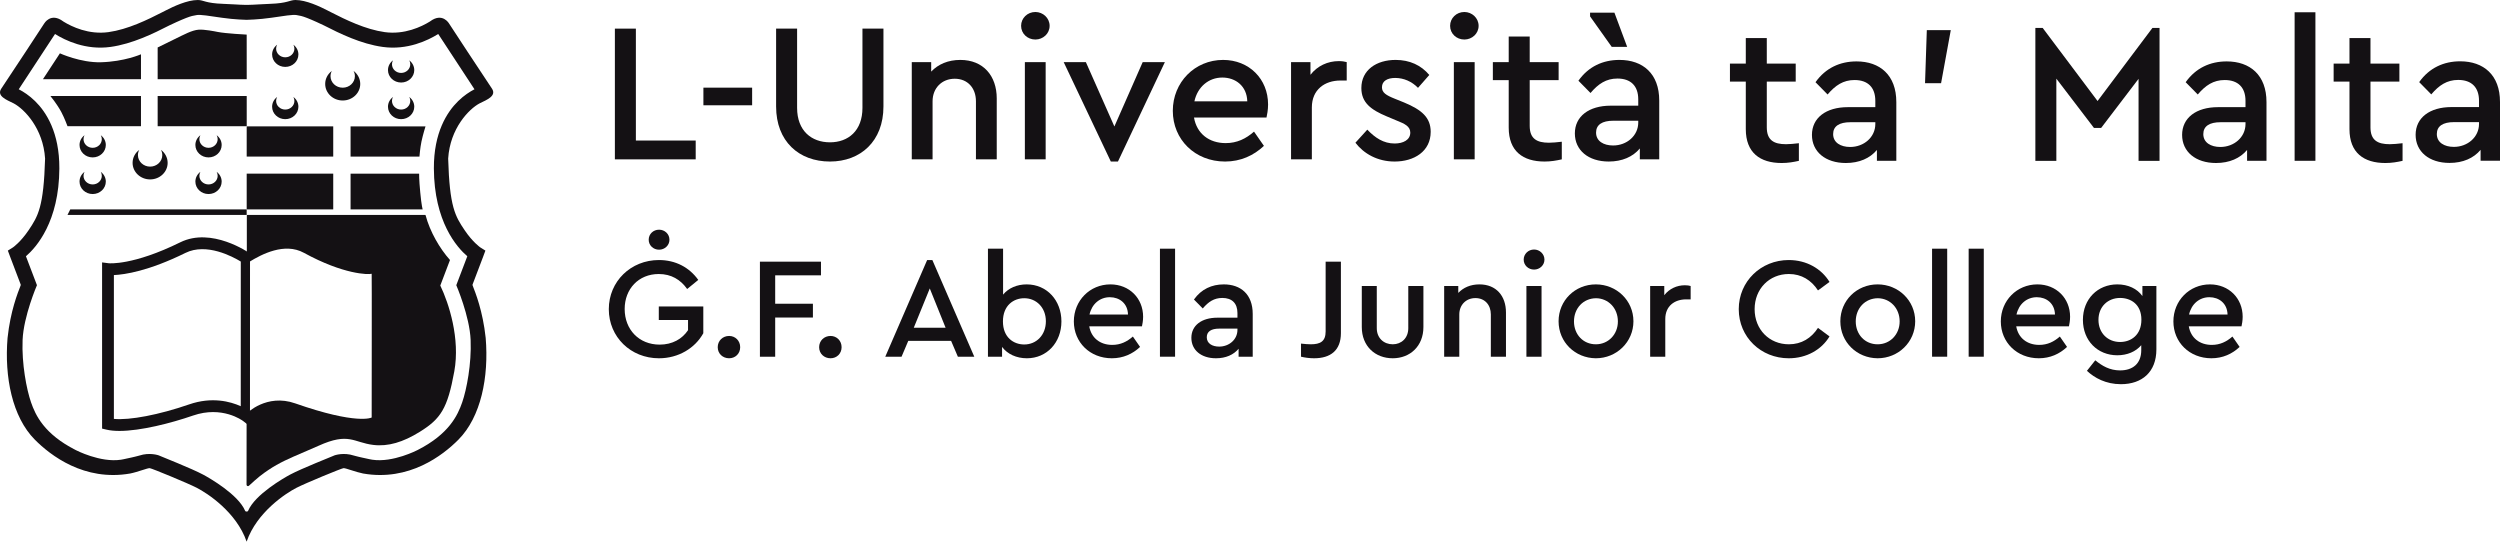 <?xml version="1.0" encoding="UTF-8" standalone="no"?>
<svg
   xmlns:dc="http://purl.org/dc/elements/1.1/"
   xmlns:cc="http://creativecommons.org/ns#"
   xmlns:rdf="http://www.w3.org/1999/02/22-rdf-syntax-ns#"
   xmlns:svg="http://www.w3.org/2000/svg"
   xmlns="http://www.w3.org/2000/svg"
   xmlns:xlink="http://www.w3.org/1999/xlink"
   xmlns:sodipodi="http://sodipodi.sourceforge.net/DTD/sodipodi-0.dtd"
   xmlns:inkscape="http://www.inkscape.org/namespaces/inkscape"
   viewBox="0 0 846.97 183.508"
   version="1.2"
   id="svg697"
   sodipodi:docname="jclogo-print.svg"
   height="100%"
   width="100%"
   inkscape:version="0.92.2 (5c3e80d, 2017-08-06)">
  <sodipodi:namedview
     pagecolor="#ffffff"
     bordercolor="#666666"
     borderopacity="1"
     objecttolerance="10"
     gridtolerance="10"
     guidetolerance="10"
     inkscape:pageopacity="0"
     inkscape:pageshadow="2"
     inkscape:window-width="1920"
     inkscape:window-height="1017"
     id="namedview699"
     showgrid="false"
     inkscape:zoom="0.20994943"
     inkscape:cx="-594.84869"
     inkscape:cy="122.33813"
     inkscape:window-x="-8"
     inkscape:window-y="-8"
     inkscape:window-maximized="1"
     inkscape:current-layer="svg697" />
  <defs
     id="defs522">
    <g
       id="g520">
      <symbol
         overflow="visible"
         id="glyph0-0"
         style="overflow:visible">
        <path
           style="stroke:none"
           d="M 4.047,-32.203 V 0 H 30.594 V -32.203 Z M 26.938,-3.125 7.609,-28.891 H 26.938 Z m 0,0"
           id="path466"
           inkscape:connector-curvature="0" />
      </symbol>
      <symbol
         overflow="visible"
         id="glyph0-1"
         style="overflow:visible">
        <path
           style="stroke:none"
           d="m 19.125,-43.031 c -1.953,0 -3.516,1.453 -3.516,3.406 0,1.906 1.562,3.375 3.516,3.375 1.906,0 3.516,-1.469 3.516,-3.375 0,-1.953 -1.609,-3.406 -3.516,-3.406 z M 19.078,-32.75 c -9.516,0 -16.984,7.234 -16.984,16.641 0,9.422 7.422,16.641 16.984,16.641 6.641,0 12.25,-3.453 15.031,-8.484 V -17.031 H 19.031 v 4.594 h 9.906 v 3.453 c -1.953,2.938 -5.266,4.891 -9.609,4.891 -7.031,0 -11.859,-5.125 -11.859,-12.062 0,-6.781 4.688,-11.859 11.562,-11.859 4.203,0 7.375,1.906 9.609,5.078 l 3.766,-3.078 C 29.375,-30.25 24.734,-32.75 19.078,-32.75 Z m 0,0"
           id="path469"
           inkscape:connector-curvature="0" />
      </symbol>
      <symbol
         overflow="visible"
         id="glyph0-2"
         style="overflow:visible">
        <path
           style="stroke:none"
           d="m 6.641,-7.031 c -2.156,0 -3.859,1.609 -3.859,3.812 0,2.188 1.703,3.75 3.859,3.75 2.094,0 3.75,-1.562 3.75,-3.75 0,-2.203 -1.656,-3.812 -3.75,-3.812 z m 0,0"
           id="path472"
           inkscape:connector-curvature="0" />
      </symbol>
      <symbol
         overflow="visible"
         id="glyph0-3"
         style="overflow:visible">
        <path
           style="stroke:none"
           d="M 24.734,-32.203 H 4.047 V 0 H 9.219 V -13.266 H 22 v -4.688 H 9.219 V -27.562 h 15.516 z m 0,0"
           id="path475"
           inkscape:connector-curvature="0" />
      </symbol>
      <symbol
         overflow="visible"
         id="glyph0-4"
         style="overflow:visible">
        <path
           style="stroke:none"
           d=""
           id="path478"
           inkscape:connector-curvature="0" />
      </symbol>
      <symbol
         overflow="visible"
         id="glyph0-5"
         style="overflow:visible">
        <path
           style="stroke:none"
           d="m 25.672,0 h 5.562 L 17.031,-32.75 H 15.266 L 1.078,0 H 6.594 L 8.875,-5.375 h 14.5 z m -4.156,-9.812 H 10.734 L 16.156,-23.125 Z m 0,0"
           id="path481"
           inkscape:connector-curvature="0" />
      </symbol>
      <symbol
         overflow="visible"
         id="glyph0-6"
         style="overflow:visible">
        <path
           style="stroke:none"
           d="m 16.828,-24.5 c -3.312,0 -6.188,1.266 -8,3.469 v -15.562 h -5.125 V 0 h 4.781 v -3.312 c 1.812,2.438 4.891,3.844 8.406,3.844 6.781,0 11.703,-5.359 11.703,-12.484 0,-7.125 -4.922,-12.547 -11.766,-12.547 z M 16,-4.141 c -3.562,0 -7.219,-2.344 -7.219,-7.812 0,-5.422 3.609,-7.859 7.219,-7.859 4.109,0 7.328,3.172 7.328,7.812 0,4.625 -3.172,7.859 -7.328,7.859 z m 0,0"
           id="path484"
           inkscape:connector-curvature="0" />
      </symbol>
      <symbol
         overflow="visible"
         id="glyph0-7"
         style="overflow:visible">
        <path
           style="stroke:none"
           d="M 25.672,-13.516 C 25.672,-19.812 20.984,-24.5 14.594,-24.5 c -6.984,0 -12.391,5.516 -12.391,12.547 0,7.078 5.453,12.484 12.875,12.484 3.812,0 7.031,-1.453 9.562,-3.844 l -2.438,-3.516 C 20.203,-5.078 18,-4 15.219,-4 11.125,-4 8.094,-6.344 7.422,-10.297 H 25.281 c 0.141,-0.641 0.391,-1.906 0.391,-3.219 z m -11.281,-6.641 c 3.281,0 6.062,2.094 6.156,5.859 H 7.516 c 0.781,-3.562 3.516,-5.859 6.875,-5.859 z m 0,0"
           id="path487"
           inkscape:connector-curvature="0" />
      </symbol>
      <symbol
         overflow="visible"
         id="glyph0-8"
         style="overflow:visible">
        <path
           style="stroke:none"
           d="m 8.828,-36.594 h -5.125 V 0 h 5.125 z m 0,0"
           id="path490"
           inkscape:connector-curvature="0" />
      </symbol>
      <symbol
         overflow="visible"
         id="glyph0-9"
         style="overflow:visible">
        <path
           style="stroke:none"
           d="m 12.938,-24.5 c -4.062,0 -7.625,1.609 -10.109,5.125 l 2.984,3.031 c 1.891,-2.25 3.844,-3.562 6.625,-3.562 3.281,0 5.125,1.797 5.125,5.125 v 1.562 h -6.781 c -5.359,0 -8.828,2.625 -8.828,6.828 0,4.141 3.312,6.922 8.344,6.922 3.312,0 5.953,-1.172 7.656,-3.219 V 0 h 4.781 v -14.5 c 0,-6.625 -4.047,-10 -9.797,-10 z M 11.375,-3.422 c -2.344,0 -4.203,-1.062 -4.203,-3.172 0,-1.953 1.516,-2.922 4.25,-2.922 H 17.562 v 0.438 c 0,3.266 -2.828,5.656 -6.188,5.656 z m 0,0"
           id="path493"
           inkscape:connector-curvature="0" />
      </symbol>
      <symbol
         overflow="visible"
         id="glyph0-10"
         style="overflow:visible">
        <path
           style="stroke:none"
           d="M 14.547,-32.203 H 9.375 v 23.656 c 0,3.375 -1.812,4.344 -5.031,4.344 -0.922,0 -2,-0.094 -3.312,-0.234 V 0 c 1.266,0.297 2.781,0.531 4.438,0.531 5.516,0 9.078,-2.625 9.078,-8.531 z m 0,0"
           id="path496"
           inkscape:connector-curvature="0" />
      </symbol>
      <symbol
         overflow="visible"
         id="glyph0-11"
         style="overflow:visible">
        <path
           style="stroke:none"
           d="m 24.344,-23.953 h -5.125 V -9.656 c 0,3.359 -2.328,5.453 -5.266,5.453 -3.016,0 -5.406,-2.094 -5.406,-5.453 V -23.953 H 3.469 v 13.906 C 3.469,-3.562 8,0.531 13.953,0.531 c 5.859,0 10.391,-4.094 10.391,-10.578 z m 0,0"
           id="path499"
           inkscape:connector-curvature="0" />
      </symbol>
      <symbol
         overflow="visible"
         id="glyph0-12"
         style="overflow:visible">
        <path
           style="stroke:none"
           d="m 15.656,-24.5 c -3.016,0 -5.453,1.078 -7.172,2.891 v -2.344 H 3.703 V 0 h 5.125 v -14.297 c 0,-3.266 2.297,-5.562 5.469,-5.562 3.172,0 5.219,2.297 5.219,5.562 V 0 h 5.125 v -14.984 c 0,-5.609 -3.312,-9.516 -8.984,-9.516 z m 0,0"
           id="path502"
           inkscape:connector-curvature="0" />
      </symbol>
      <symbol
         overflow="visible"
         id="glyph0-13"
         style="overflow:visible">
        <path
           style="stroke:none"
           d="m 6.297,-36.312 c -1.953,0 -3.516,1.516 -3.516,3.422 0,1.906 1.562,3.375 3.516,3.375 1.906,0 3.516,-1.469 3.516,-3.375 0,-1.906 -1.609,-3.422 -3.516,-3.422 z m 2.531,12.359 h -5.125 V 0 h 5.125 z m 0,0"
           id="path505"
           inkscape:connector-curvature="0" />
      </symbol>
      <symbol
         overflow="visible"
         id="glyph0-14"
         style="overflow:visible">
        <path
           style="stroke:none"
           d="m 14.828,-24.5 c -7.062,0 -12.625,5.469 -12.625,12.5 0,7.078 5.609,12.484 12.625,12.531 7.031,0 12.734,-5.516 12.734,-12.531 0,-7.031 -5.703,-12.5 -12.734,-12.5 z m 0.062,4.688 c 4.188,0.047 7.406,3.375 7.406,7.859 0,4.391 -3.219,7.75 -7.469,7.75 -4.281,0 -7.406,-3.312 -7.406,-7.75 0,-4.438 3.125,-7.812 7.469,-7.859 z m 0,0"
           id="path508"
           inkscape:connector-curvature="0" />
      </symbol>
      <symbol
         overflow="visible"
         id="glyph0-15"
         style="overflow:visible">
        <path
           style="stroke:none"
           d="m 15.469,-24.203 c -2.734,0 -5.266,1.172 -6.984,3.359 v -3.109 H 3.703 V 0 h 5.125 v -12.781 c 0,-4.438 3.219,-6.641 7.031,-6.641 h 1.562 v -4.531 c -0.531,-0.156 -1.125,-0.25 -1.953,-0.25 z m 0,0"
           id="path511"
           inkscape:connector-curvature="0" />
      </symbol>
      <symbol
         overflow="visible"
         id="glyph0-16"
         style="overflow:visible">
        <path
           style="stroke:none"
           d="m 19.031,-32.75 c -9.422,0 -16.938,7.234 -16.938,16.641 0,9.469 7.516,16.641 16.938,16.641 6.047,0 11.125,-2.922 13.812,-7.406 L 28.938,-9.766 c -2.25,3.469 -5.562,5.562 -9.859,5.562 -6.641,0 -11.609,-5.016 -11.609,-11.906 0,-6.875 4.969,-11.906 11.609,-11.906 4.297,0 7.609,2.109 9.859,5.562 l 3.906,-2.875 C 30.109,-29.812 25.078,-32.75 19.031,-32.75 Z m 0,0"
           id="path514"
           inkscape:connector-curvature="0" />
      </symbol>
      <symbol
         overflow="visible"
         id="glyph0-17"
         style="overflow:visible">
        <path
           style="stroke:none"
           d="m 22.5,-23.953 v 3.406 C 20.734,-23.031 17.672,-24.5 14,-24.5 c -6.625,0 -11.656,4.938 -11.656,12.016 0,7.062 4.969,12 11.656,12 3.328,0 6.25,-1.219 8.109,-3.422 v 1.703 c 0,4.594 -2.938,6.844 -7.172,6.844 C 11.422,4.641 8.875,3.125 6.531,1.219 L 3.703,4.781 C 6.25,7.172 10.094,9.312 15.219,9.312 c 7.125,0 12.016,-4.094 12.016,-11.797 v -21.469 z m -7.562,18.969 c -4.109,0 -7.328,-2.969 -7.328,-7.5 0,-4.5 3.219,-7.422 7.328,-7.422 3.609,0 7.219,2.141 7.219,7.359 0,5.234 -3.562,7.562 -7.219,7.562 z m 0,0"
           id="path517"
           inkscape:connector-curvature="0" />
      </symbol>
    </g>
  </defs>
  <g
     id="surface169009"
     transform="translate(-83.549,-83.551)">
    <path
       style="fill:#141114;fill-opacity:1;fill-rule:nonzero;stroke:none"
       d="m 167.172,169.785 v -13.293 c 0,-0.062 0.051,-0.113 0.113,-0.113 h 60.336 c 0.051,0 0.098,0.031 0.109,0.082 1.492,5.633 4.852,11.363 8.238,15.133 0.023,0.027 0.031,0.059 0.019,0.09 -0.234,0.617 -2.652,6.977 -3.258,8.57 -0.008,0.023 -0.004,0.047 0.004,0.07 2.914,6.047 6.746,17.953 4.73,29.043 -2.293,12.625 -4.605,16.086 -11.719,20.496 -5.637,3.496 -10.703,5.035 -15.738,4.422 -6.691,-0.812 -8.25,-4.375 -18.543,0.293 -3.195,1.449 -3.664,1.547 -8.457,3.664 -4.172,1.84 -7.445,3.531 -11.418,6.625 -1.008,0.789 -2.609,2.242 -3.711,3.258 -0.309,0.281 -0.805,0.059 -0.801,-0.359 l 0.023,-24.105 c 0.082,-0.102 6.77,-6.848 16.445,-3.457 20.961,7.344 25.926,4.844 25.926,4.789 -0.004,-4.645 0.074,-48.715 0,-48.691 -1.062,0.332 -9.469,0.293 -22.957,-7.098 -6.594,-3.617 -14.387,0.551 -18.363,2.977 -0.461,0 -0.672,-0.082 -1.004,-0.062 z m 0,0"
       id="path524"
       inkscape:connector-curvature="0" />
    <path
       style="fill:#141114;fill-opacity:1;fill-rule:nonzero;stroke:none"
       d="m 122.133,225.469 c 5.348,0.508 15.219,-1.363 25.512,-4.918 7.691,-2.656 13.922,-0.977 17.469,0.617 l 0.012,-49.008 c -2.75,-1.676 -11.625,-6.441 -18.734,-2.934 -12.512,6.176 -20.598,7.355 -24.258,7.516 z M 124,229.543 c -1.617,0 -3.082,-0.133 -4.328,-0.426 l -1.539,-0.363 v -56.305 l 2.254,0.289 c 0.066,0.008 8.195,0.816 24.238,-7.098 10.617,-5.238 23.125,3.426 23.648,3.793 l -0.023,0.598 -0.012,58.613 -0.195,-0.82 -2.148,-1.648 c -0.277,-0.211 -7.117,-5.242 -16.945,-1.844 -7.57,2.617 -17.777,5.211 -24.949,5.211"
       id="path526"
       inkscape:connector-curvature="0" />
    <path
       style="fill:#141114;fill-opacity:1;fill-rule:nonzero;stroke:none"
       d="M 196.445,154.492 H 167.125 v -12.113 h 29.32 z m 0,0"
       id="path528"
       inkscape:connector-curvature="0" />
    <path
       style="fill:#141114;fill-opacity:1;fill-rule:nonzero;stroke:none"
       d="M 196.445,136.598 H 167.125 v -10.234 h 29.32 z m 0,0"
       id="path530"
       inkscape:connector-curvature="0" />
    <path
       style="fill:#141114;fill-opacity:1;fill-rule:nonzero;stroke:none"
       d="m 167.133,126.312 h -30.172 v -10.234 h 30.172 z m 0,0"
       id="path532"
       inkscape:connector-curvature="0" />
    <path
       style="fill:#141114;fill-opacity:1;fill-rule:nonzero;stroke:none"
       d="M 167.133,110.383 H 136.961 V 99.633 c 0,0 2.82,-1.398 5.547,-2.723 3.484,-1.695 6.066,-3.137 8.375,-3.305 1.875,-0.133 5.379,0.555 6.395,0.762 2.738,0.555 9.848,0.906 9.848,0.906 z m 0,0"
       id="path534"
       inkscape:connector-curvature="0" />
    <path
       style="fill:#141114;fill-opacity:1;fill-rule:nonzero;stroke:none"
       d="M 131.312,110.383 H 98.098 l 5.746,-8.762 c 0,0 7.02,3.203 13.852,3.023 8,-0.211 13.617,-2.699 13.617,-2.699 z m 0,0"
       id="path536"
       inkscape:connector-curvature="0" />
    <path
       style="fill:#141114;fill-opacity:1;fill-rule:nonzero;stroke:none"
       d="m 131.312,126.312 h -24.891 c 0,0 -1.031,-2.801 -2.09,-4.781 -1.477,-2.773 -3.707,-5.453 -3.707,-5.453 h 30.688 z m 0,0"
       id="path538"
       inkscape:connector-curvature="0" />
    <path
       style="fill:#141114;fill-opacity:1;fill-rule:nonzero;stroke:none"
       d="m 225.656,136.598 h -23.336 v -10.234 h 25.391 c 0,0 -0.852,2.68 -1.371,5.117 -0.461,2.18 -0.684,5.117 -0.684,5.117"
       id="path540"
       inkscape:connector-curvature="0" />
    <path
       style="fill:#141114;fill-opacity:1;fill-rule:nonzero;stroke:none"
       d="m 226.75,154.496 h -24.43 v -12.117 h 23.227 c 0,0 -0.062,1.711 0.379,6.352 0.434,4.637 0.824,5.766 0.824,5.766"
       id="path542"
       inkscape:connector-curvature="0" />
    <path
       style="fill:#141114;fill-opacity:1;fill-rule:nonzero;stroke:none"
       d="m 193.719,111.988 c 0,-1.789 0.883,-3.383 2.258,-4.41 -0.289,0.535 -0.453,1.141 -0.453,1.781 0,2.156 1.848,3.902 4.129,3.902 2.281,0 4.129,-1.746 4.129,-3.902 0,-0.641 -0.164,-1.246 -0.453,-1.781 1.379,1.027 2.266,2.621 2.266,4.41 0,3.102 -2.66,5.613 -5.941,5.613 -3.277,0 -5.934,-2.512 -5.934,-5.613"
       id="path544"
       inkscape:connector-curvature="0" />
    <path
       style="fill:#141114;fill-opacity:1;fill-rule:nonzero;stroke:none"
       d="m 175.738,102.008 c 0,-1.34 0.664,-2.535 1.695,-3.305 -0.215,0.398 -0.34,0.852 -0.34,1.336 0,1.617 1.387,2.926 3.098,2.926 1.711,0 3.098,-1.309 3.098,-2.926 0,-0.484 -0.121,-0.937 -0.34,-1.336 1.035,0.77 1.695,1.965 1.695,3.305 0,2.328 -1.992,4.211 -4.453,4.211 -2.457,0 -4.453,-1.883 -4.453,-4.211"
       id="path546"
       inkscape:connector-curvature="0" />
    <path
       style="fill:#141114;fill-opacity:1;fill-rule:nonzero;stroke:none"
       d="m 175.738,119.711 c 0,-1.34 0.664,-2.535 1.695,-3.305 -0.215,0.398 -0.34,0.855 -0.34,1.336 0,1.617 1.387,2.926 3.098,2.926 1.711,0 3.098,-1.309 3.098,-2.926 0,-0.48 -0.121,-0.938 -0.34,-1.336 1.035,0.77 1.695,1.965 1.695,3.305 0,2.328 -1.992,4.211 -4.453,4.211 -2.457,0 -4.453,-1.883 -4.453,-4.211"
       id="path548"
       inkscape:connector-curvature="0" />
    <path
       style="fill:#141114;fill-opacity:1;fill-rule:nonzero;stroke:none"
       d="m 214.992,107.301 c 0,-1.34 0.664,-2.535 1.695,-3.305 -0.215,0.398 -0.34,0.855 -0.34,1.336 0,1.617 1.387,2.926 3.098,2.926 1.711,0 3.098,-1.309 3.098,-2.926 0,-0.48 -0.121,-0.938 -0.34,-1.336 1.031,0.77 1.695,1.965 1.695,3.305 0,2.328 -1.992,4.211 -4.453,4.211 -2.461,0 -4.453,-1.883 -4.453,-4.211"
       id="path550"
       inkscape:connector-curvature="0" />
    <path
       style="fill:#141114;fill-opacity:1;fill-rule:nonzero;stroke:none"
       d="m 214.992,119.711 c 0,-1.34 0.664,-2.535 1.695,-3.305 -0.215,0.398 -0.34,0.855 -0.34,1.336 0,1.617 1.387,2.926 3.098,2.926 1.711,0 3.098,-1.309 3.098,-2.926 0,-0.48 -0.121,-0.938 -0.34,-1.336 1.031,0.77 1.695,1.965 1.695,3.305 0,2.328 -1.992,4.211 -4.453,4.211 -2.461,0 -4.453,-1.883 -4.453,-4.211"
       id="path552"
       inkscape:connector-curvature="0" />
    <path
       style="fill:#141114;fill-opacity:1;fill-rule:nonzero;stroke:none"
       d="m 128.469,138.723 c 0,-1.785 0.883,-3.379 2.262,-4.406 -0.293,0.531 -0.453,1.137 -0.453,1.777 0,2.156 1.848,3.906 4.129,3.906 2.277,0 4.125,-1.75 4.125,-3.906 0,-0.641 -0.16,-1.246 -0.449,-1.777 1.375,1.027 2.262,2.621 2.262,4.406 0,3.102 -2.66,5.613 -5.938,5.613 -3.281,0 -5.938,-2.512 -5.938,-5.613"
       id="path554"
       inkscape:connector-curvature="0" />
    <path
       style="fill:#141114;fill-opacity:1;fill-rule:nonzero;stroke:none"
       d="m 110.492,132.668 c 0,-1.34 0.66,-2.535 1.695,-3.305 -0.219,0.398 -0.344,0.855 -0.344,1.336 0,1.617 1.391,2.926 3.102,2.926 1.707,0 3.094,-1.309 3.094,-2.926 0,-0.48 -0.121,-0.938 -0.34,-1.336 1.035,0.77 1.699,1.965 1.699,3.305 0,2.328 -1.996,4.211 -4.453,4.211 -2.461,0 -4.453,-1.883 -4.453,-4.211"
       id="path556"
       inkscape:connector-curvature="0" />
    <path
       style="fill:#141114;fill-opacity:1;fill-rule:nonzero;stroke:none"
       d="m 110.492,145.078 c 0,-1.34 0.66,-2.535 1.695,-3.305 -0.219,0.398 -0.344,0.855 -0.344,1.336 0,1.617 1.391,2.926 3.102,2.926 1.707,0 3.094,-1.309 3.094,-2.926 0,-0.48 -0.121,-0.938 -0.34,-1.336 1.035,0.77 1.699,1.965 1.699,3.305 0,2.328 -1.996,4.211 -4.453,4.211 -2.461,0 -4.453,-1.883 -4.453,-4.211"
       id="path558"
       inkscape:connector-curvature="0" />
    <path
       style="fill:#141114;fill-opacity:1;fill-rule:nonzero;stroke:none"
       d="m 149.742,132.668 c 0,-1.34 0.664,-2.535 1.695,-3.305 -0.215,0.398 -0.34,0.855 -0.34,1.336 0,1.617 1.387,2.926 3.098,2.926 1.711,0 3.098,-1.309 3.098,-2.926 0,-0.48 -0.121,-0.938 -0.34,-1.336 1.035,0.77 1.695,1.965 1.695,3.305 0,2.328 -1.992,4.211 -4.453,4.211 -2.457,0 -4.453,-1.883 -4.453,-4.211"
       id="path560"
       inkscape:connector-curvature="0" />
    <path
       style="fill:#141114;fill-opacity:1;fill-rule:nonzero;stroke:none"
       d="m 149.742,145.078 c 0,-1.34 0.664,-2.535 1.695,-3.305 -0.215,0.398 -0.34,0.855 -0.34,1.336 0,1.617 1.387,2.926 3.098,2.926 1.711,0 3.098,-1.309 3.098,-2.926 0,-0.48 -0.121,-0.938 -0.34,-1.336 1.035,0.77 1.695,1.965 1.695,3.305 0,2.328 -1.992,4.211 -4.453,4.211 -2.457,0 -4.453,-1.883 -4.453,-4.211"
       id="path562"
       inkscape:connector-curvature="0" />
    <path
       style="fill:#141114;fill-opacity:1;fill-rule:nonzero;stroke:none"
       d="m 106.41,156.379 h 60.711 v -1.887 h -59.766 z m 0,0"
       id="path564"
       inkscape:connector-curvature="0" />
    <path
       style="fill:#141114;fill-opacity:1;fill-rule:nonzero;stroke:none"
       d="m 167.102,90.273 c 0,0 4.109,-0.082 8.363,-0.707 4.258,-0.633 7.293,-1.121 8.523,-0.914 1.23,0.215 1.816,0.297 3.59,0.98 1.781,0.68 5.121,2.23 5.668,2.508 5.438,2.781 12.57,6.285 19.957,7.309 8.398,1.168 15.363,-2.223 18.812,-4.383 l 12.281,18.73 c -1.574,0.816 -3.559,2.082 -5.52,4.004 -3.785,3.699 -8.285,10.66 -8.234,22.801 0.078,18.047 7.785,26.73 11.324,29.766 l -2.992,7.859 -0.738,1.941 c 0,0 4.535,10.504 4.859,18.574 0.328,8.078 -1.352,16.777 -2.859,21.121 -1.504,4.324 -4.414,10.727 -15.145,16.168 0,0 -8.293,4.328 -15.32,3.266 -0.66,-0.098 -1.301,-0.258 -1.957,-0.398 -0.523,-0.109 -1.047,-0.219 -1.57,-0.34 -0.406,-0.09 -0.816,-0.184 -1.223,-0.285 -0.305,-0.074 -0.613,-0.148 -0.918,-0.234 -0.215,-0.055 -0.434,-0.109 -0.648,-0.172 -3.219,-1.055 -6.297,-0.203 -6.859,0.117 -0.336,0.18 -10.809,4.297 -14.68,6.371 -2.137,1.148 -11.859,6.711 -14.203,12.242 -0.07,0.156 -0.219,0.262 -0.391,0.262 h -0.242 c -0.172,0 -0.324,-0.105 -0.391,-0.262 -2.344,-5.531 -12.066,-11.094 -14.207,-12.242 -3.867,-2.074 -14.34,-6.191 -14.68,-6.371 -0.562,-0.32 -3.637,-1.172 -6.859,-0.117 -0.215,0.062 -0.434,0.117 -0.648,0.172 -0.301,0.086 -0.613,0.16 -0.918,0.234 -0.406,0.102 -0.816,0.195 -1.219,0.285 -0.527,0.121 -1.051,0.23 -1.574,0.34 -0.652,0.141 -1.293,0.301 -1.953,0.398 -7.031,1.062 -15.32,-3.266 -15.32,-3.266 C 98.48,230.59 95.57,224.188 94.066,219.863 92.555,215.52 90.875,206.82 91.203,198.742 c 0.328,-8.07 4.863,-18.574 4.863,-18.574 l -0.738,-1.941 -2.992,-7.859 c 3.535,-3.035 11.242,-11.719 11.32,-29.766 0.051,-12.141 -4.449,-19.102 -8.234,-22.801 -1.961,-1.922 -3.941,-3.188 -5.52,-4.004 L 102.188,95.066 c 3.445,2.16 10.414,5.551 18.809,4.383 7.387,-1.023 14.523,-4.527 19.957,-7.309 0.547,-0.277 3.891,-1.828 5.668,-2.508 1.773,-0.684 2.359,-0.766 3.594,-0.98 1.227,-0.207 4.262,0.281 8.523,0.914 4.25,0.625 8.363,0.707 8.363,0.707 m 0,176.785 c 3.453,-10.031 13.367,-16.434 16.863,-18.23 3.148,-1.617 15.258,-6.602 15.961,-6.672 0.703,-0.07 4.102,1.32 6.637,1.816 15.559,2.727 27.02,-6.145 32.305,-11.48 7.641,-7.707 10.328,-21.207 9.227,-34.453 -0.98,-9.164 -3.457,-15.273 -4.43,-17.785 -0.047,-0.113 -0.047,-0.242 0,-0.355 l 3.609,-9.492 0.719,-1.941 c 0,-0.004 0,-0.012 -0.004,-0.019 l -1.754,-1.098 c -0.019,-0.016 -2.551,-1.77 -5.258,-5.789 -3.25,-4.82 -5.113,-7.926 -5.594,-24.273 0.629,-10.254 7.059,-16.809 10.629,-18.707 2.57,-1.246 5.738,-2.512 4.262,-4.918 -2.816,-4.141 -14.566,-22.105 -14.566,-22.105 0,0 -2.223,-3.973 -6.508,-0.723 -0.008,0.012 -0.016,0.016 -0.031,0.023 -2.84,1.75 -8.59,4.504 -15.266,3.578 -6.551,-0.914 -13.215,-4.176 -18.324,-6.793 -0.367,-0.188 -0.727,-0.375 -1.082,-0.555 -2.551,-1.312 -7.215,-3.535 -10.859,-3.535 -1.977,0 -2.508,1.094 -8.605,1.301 -3.859,0.129 -4.434,0.285 -7.625,0.355 h -0.609 c -3.195,-0.07 -3.77,-0.227 -7.629,-0.355 -6.098,-0.207 -6.629,-1.301 -8.605,-1.301 -3.645,0 -8.309,2.223 -10.859,3.535 -0.352,0.18 -0.715,0.367 -1.082,0.555 -5.105,2.617 -11.77,5.879 -18.32,6.793 -6.68,0.926 -12.43,-1.828 -15.27,-3.578 -0.012,-0.008 -0.023,-0.012 -0.027,-0.023 -4.285,-3.25 -6.512,0.723 -6.512,0.723 0,0 -11.75,17.965 -14.566,22.105 -1.477,2.406 1.691,3.672 4.266,4.918 3.57,1.898 9.996,8.453 10.629,18.707 -0.48,16.348 -2.344,19.453 -5.594,24.273 -2.711,4.02 -5.238,5.773 -5.262,5.789 l -1.75,1.098 c -0.008,0.008 -0.008,0.016 -0.008,0.019 l 0.723,1.941 3.609,9.492 c 0.043,0.113 0.043,0.242 0,0.355 -0.973,2.512 -3.453,8.621 -4.434,17.785 -1.098,13.246 1.59,26.746 9.227,34.453 5.285,5.336 16.746,14.207 32.309,11.48 2.535,-0.496 5.93,-1.887 6.633,-1.816 0.707,0.07 12.816,5.055 15.965,6.672 3.496,1.797 13.41,8.199 16.863,18.23"
       id="path566"
       inkscape:connector-curvature="0" />
    <g
       style="fill:#141114;fill-opacity:1"
       id="g570">
      <use
         xlink:href="#glyph0-1"
         x="287.711"
         y="204.398"
         id="use568"
         width="100%"
         height="100%" />
    </g>
    <g
       style="fill:#141114;fill-opacity:1"
       id="g574">
      <use
         xlink:href="#glyph0-2"
         x="323.923"
         y="204.398"
         id="use572"
         width="100%"
         height="100%" />
    </g>
    <g
       style="fill:#141114;fill-opacity:1"
       id="g578">
      <use
         xlink:href="#glyph0-3"
         x="336.954"
         y="204.398"
         id="use576"
         width="100%"
         height="100%" />
    </g>
    <g
       style="fill:#141114;fill-opacity:1"
       id="g582">
      <use
         xlink:href="#glyph0-2"
         x="358.281"
         y="204.398"
         id="use580"
         width="100%"
         height="100%" />
    </g>
    <g
       style="fill:#141114;fill-opacity:1"
       id="g586">
      <use
         xlink:href="#glyph0-4"
         x="371.311"
         y="204.398"
         id="use584"
         width="100%"
         height="100%" />
    </g>
    <g
       style="fill:#141114;fill-opacity:1"
       id="g590">
      <use
         xlink:href="#glyph0-5"
         x="382.39"
         y="204.398"
         id="use588"
         width="100%"
         height="100%" />
    </g>
    <g
       style="fill:#141114;fill-opacity:1"
       id="g594">
      <use
         xlink:href="#glyph0-6"
         x="414.551"
         y="204.398"
         id="use592"
         width="100%"
         height="100%" />
    </g>
    <g
       style="fill:#141114;fill-opacity:1"
       id="g602">
      <use
         xlink:href="#glyph0-7"
         x="445.151"
         y="204.398"
         id="use596"
         width="100%"
         height="100%" />
      <use
         xlink:href="#glyph0-8"
         x="472.822"
         y="204.398"
         id="use598"
         width="100%"
         height="100%" />
      <use
         xlink:href="#glyph0-9"
         x="485.218"
         y="204.398"
         id="use600"
         width="100%"
         height="100%" />
    </g>
    <g
       style="fill:#141114;fill-opacity:1"
       id="g606">
      <use
         xlink:href="#glyph0-4"
         x="511.23"
         y="204.398"
         id="use604"
         width="100%"
         height="100%" />
    </g>
    <g
       style="fill:#141114;fill-opacity:1"
       id="g610">
      <use
         xlink:href="#glyph0-10"
         x="523.284"
         y="204.398"
         id="use608"
         width="100%"
         height="100%" />
    </g>
    <g
       style="fill:#141114;fill-opacity:1"
       id="g614">
      <use
         xlink:href="#glyph0-11"
         x="541.439"
         y="204.398"
         id="use612"
         width="100%"
         height="100%" />
    </g>
    <g
       style="fill:#141114;fill-opacity:1"
       id="g618">
      <use
         xlink:href="#glyph0-12"
         x="569.111"
         y="204.398"
         id="use616"
         width="100%"
         height="100%" />
    </g>
    <g
       style="fill:#141114;fill-opacity:1"
       id="g622">
      <use
         xlink:href="#glyph0-13"
         x="596.977"
         y="204.398"
         id="use620"
         width="100%"
         height="100%" />
    </g>
    <g
       style="fill:#141114;fill-opacity:1"
       id="g626">
      <use
         xlink:href="#glyph0-14"
         x="609.373"
         y="204.398"
         id="use624"
         width="100%"
         height="100%" />
    </g>
    <g
       style="fill:#141114;fill-opacity:1"
       id="g630">
      <use
         xlink:href="#glyph0-15"
         x="638.899"
         y="204.398"
         id="use628"
         width="100%"
         height="100%" />
    </g>
    <g
       style="fill:#141114;fill-opacity:1"
       id="g634">
      <use
         xlink:href="#glyph0-4"
         x="657.054"
         y="204.398"
         id="use632"
         width="100%"
         height="100%" />
    </g>
    <g
       style="fill:#141114;fill-opacity:1"
       id="g638">
      <use
         xlink:href="#glyph0-16"
         x="670.524"
         y="204.398"
         id="use636"
         width="100%"
         height="100%" />
    </g>
    <g
       style="fill:#141114;fill-opacity:1"
       id="g650">
      <use
         xlink:href="#glyph0-14"
         x="704.832"
         y="204.398"
         id="use640"
         width="100%"
         height="100%" />
      <use
         xlink:href="#glyph0-8"
         x="734.407"
         y="204.398"
         id="use642"
         width="100%"
         height="100%" />
      <use
         xlink:href="#glyph0-8"
         x="746.803"
         y="204.398"
         id="use644"
         width="100%"
         height="100%" />
      <use
         xlink:href="#glyph0-7"
         x="759.199"
         y="204.398"
         id="use646"
         width="100%"
         height="100%" />
      <use
         xlink:href="#glyph0-17"
         x="786.871"
         y="204.398"
         id="use648"
         width="100%"
         height="100%" />
    </g>
    <g
       style="fill:#141114;fill-opacity:1"
       id="g654">
      <use
         xlink:href="#glyph0-7"
         x="817.665"
         y="204.398"
         id="use652"
         width="100%"
         height="100%" />
    </g>
    <path
       style="fill:#141114;fill-opacity:1;fill-rule:nonzero;stroke:none"
       d="m 298.977,131.164 h 20.266 v 6.375 H 291.863 V 93.25 h 7.113 z m 0,0"
       id="path656"
       inkscape:connector-curvature="0" />
    <path
       style="fill:#141114;fill-opacity:1;fill-rule:nonzero;stroke:none"
       d="m 338.363,119.219 h -16.508 v -5.973 h 16.508 z m 0,0"
       id="path658"
       inkscape:connector-curvature="0" />
    <path
       style="fill:#141114;fill-opacity:1;fill-rule:nonzero;stroke:none"
       d="m 382.852,119.621 c 0,11.809 -7.781,18.656 -18.117,18.656 -10.535,0 -18.25,-6.848 -18.25,-18.656 V 93.25 h 7.113 v 26.84 c 0,7.785 4.898,11.676 11.137,11.676 6.172,0 11.004,-3.891 11.004,-11.676 V 93.25 h 7.113 z m 0,0"
       id="path660"
       inkscape:connector-curvature="0" />
    <path
       style="fill:#141114;fill-opacity:1;fill-rule:nonzero;stroke:none"
       d="m 421.234,116.938 v 20.602 H 414.188 V 117.875 c 0,-4.496 -2.816,-7.648 -7.18,-7.648 -4.359,0 -7.516,3.152 -7.516,7.648 v 19.664 h -7.047 v -32.949 h 6.578 v 3.223 c 2.348,-2.484 5.703,-3.961 9.863,-3.961 7.785,0 12.348,5.367 12.348,13.086"
       id="path662"
       inkscape:connector-curvature="0" />
    <path
       style="fill:#141114;fill-opacity:1;fill-rule:nonzero;stroke:none"
       d="m 437.805,137.539 h -7.043 v -32.949 h 7.043 z m 1.344,-45.23 c 0,2.617 -2.215,4.633 -4.832,4.633 -2.684,0 -4.832,-2.016 -4.832,-4.633 0,-2.617 2.148,-4.695 4.832,-4.695 2.617,0 4.832,2.078 4.832,4.695"
       id="path664"
       inkscape:connector-curvature="0" />
    <path
       style="fill:#141114;fill-opacity:1;fill-rule:nonzero;stroke:none"
       d="m 478.199,104.59 -15.902,33.688 h -2.414 l -15.973,-33.688 h 7.516 l 9.664,21.809 9.594,-21.809 z m 0,0"
       id="path666"
       inkscape:connector-curvature="0" />
    <path
       style="fill:#141114;fill-opacity:1;fill-rule:nonzero;stroke:none"
       d="m 488.199,117.875 h 17.914 c -0.133,-5.164 -3.957,-8.051 -8.453,-8.051 -4.629,0 -8.387,3.152 -9.461,8.051 m 24.426,5.504 h -24.562 c 0.941,5.438 5.102,8.656 10.738,8.656 3.824,0 6.844,-1.477 9.594,-3.891 l 3.359,4.828 c -3.492,3.289 -7.922,5.305 -13.156,5.305 -10.199,0 -17.715,-7.449 -17.715,-17.18 0,-9.664 7.449,-17.246 17.043,-17.246 8.793,0 15.234,6.441 15.234,15.098 0,1.812 -0.336,3.559 -0.535,4.43"
       id="path668"
       inkscape:connector-curvature="0" />
    <path
       style="fill:#141114;fill-opacity:1;fill-rule:nonzero;stroke:none"
       d="m 539.801,104.59 v 6.242 h -2.148 c -5.234,0 -9.664,3.02 -9.664,9.125 v 17.582 h -7.047 v -32.949 h 6.578 v 4.293 c 2.348,-3.02 5.836,-4.629 9.594,-4.629 1.141,0 1.945,0.137 2.688,0.336"
       id="path670"
       inkscape:connector-curvature="0" />
    <path
       style="fill:#141114;fill-opacity:1;fill-rule:nonzero;stroke:none"
       d="m 567.777,108.953 -3.824,4.359 c -2.078,-2.148 -4.828,-3.355 -7.715,-3.355 -2.617,0 -4.496,1.008 -4.496,3.156 0,1.809 1.344,2.684 4.363,3.891 l 3.152,1.273 c 5.973,2.484 8.992,5.102 8.992,9.934 0,6.645 -5.637,10.066 -12.211,10.066 -5.84,0 -10.473,-2.684 -13.289,-6.375 l 4.027,-4.43 c 2.617,2.75 5.5,4.695 9.262,4.695 2.883,0 5.301,-1.207 5.301,-3.688 0,-2.148 -1.949,-3.023 -4.633,-4.094 l -3.355,-1.41 c -5.301,-2.215 -8.59,-4.629 -8.59,-9.598 0,-6.105 5.102,-9.527 11.609,-9.527 4.766,0 8.656,1.812 11.406,5.102"
       id="path672"
       inkscape:connector-curvature="0" />
    <path
       style="fill:#141114;fill-opacity:1;fill-rule:nonzero;stroke:none"
       d="m 583.145,137.539 h -7.047 v -32.949 h 7.047 z m 1.34,-45.23 c 0,2.617 -2.211,4.633 -4.832,4.633 -2.684,0 -4.828,-2.016 -4.828,-4.633 0,-2.617 2.145,-4.695 4.828,-4.695 2.621,0 4.832,2.078 4.832,4.695"
       id="path674"
       inkscape:connector-curvature="0" />
    <path
       style="fill:#141114;fill-opacity:1;fill-rule:nonzero;stroke:none"
       d="m 612.668,131.566 v 5.973 c -1.812,0.402 -3.625,0.738 -5.84,0.738 -7.312,0 -12.145,-3.492 -12.145,-11.477 v -16.105 h -5.371 v -6.105 h 5.371 v -8.656 h 7.113 v 8.656 h 9.797 v 6.105 h -9.797 v 15.504 c 0,4.359 2.418,5.703 6.512,5.703 1.207,0 2.613,-0.137 4.359,-0.336"
       id="path676"
       inkscape:connector-curvature="0" />
    <path
       style="fill:#141114;fill-opacity:1;fill-rule:nonzero;stroke:none"
       d="m 638.57,125.055 v -0.602 h -8.457 c -3.758,0 -5.836,1.34 -5.836,4.023 0,2.887 2.547,4.363 5.77,4.363 4.629,0 8.523,-3.289 8.523,-7.785 m -8.992,-25.633 -7.332,-10.316 v -1.273 h 8.246 l 4.32,11.59 z m 16.102,18.188 v 19.93 h -6.574 v -3.691 c -2.348,2.816 -5.973,4.43 -10.535,4.43 -6.91,0 -11.477,-3.824 -11.477,-9.531 0,-5.77 4.766,-9.395 12.148,-9.395 h 9.328 v -2.145 c 0,-4.566 -2.551,-7.047 -7.047,-7.047 -3.824,0 -6.512,1.812 -9.125,4.898 l -4.098,-4.16 c 3.426,-4.832 8.324,-7.047 13.895,-7.047 7.918,0 13.484,4.629 13.484,13.758"
       id="path678"
       inkscape:connector-curvature="0" />
    <path
       style="fill:#141114;fill-opacity:1;fill-rule:nonzero;stroke:none"
       d="m 692.988,132.07 v 5.973 c -1.812,0.402 -3.625,0.734 -5.836,0.734 -7.316,0 -12.148,-3.488 -12.148,-11.473 v -16.105 h -5.371 v -6.105 h 5.371 V 96.438 h 7.113 v 8.656 h 9.797 v 6.105 h -9.797 v 15.5 c 0,4.363 2.418,5.707 6.508,5.707 1.211,0 2.617,-0.137 4.363,-0.336"
       id="path680"
       inkscape:connector-curvature="0" />
    <path
       style="fill:#141114;fill-opacity:1;fill-rule:nonzero;stroke:none"
       d="m 718.887,125.559 v -0.602 h -8.453 c -3.758,0 -5.84,1.34 -5.84,4.023 0,2.887 2.551,4.363 5.773,4.363 4.629,0 8.52,-3.289 8.52,-7.785 M 726,118.109 v 19.93 h -6.574 v -3.688 c -2.352,2.816 -5.973,4.426 -10.535,4.426 -6.914,0 -11.477,-3.824 -11.477,-9.527 0,-5.77 4.766,-9.395 12.148,-9.395 h 9.324 v -2.148 c 0,-4.562 -2.547,-7.043 -7.043,-7.043 -3.824,0 -6.512,1.812 -9.125,4.898 l -4.098,-4.16 c 3.422,-4.832 8.324,-7.047 13.891,-7.047 7.922,0 13.488,4.629 13.488,13.754"
       id="path682"
       inkscape:connector-curvature="0" />
    <path
       style="fill:#141114;fill-opacity:1;fill-rule:nonzero;stroke:none"
       d="m 741.164,111.738 h -5.434 l 0.602,-17.984 h 8.121 z m 0,0"
       id="path684"
       inkscape:connector-curvature="0" />
    <path
       style="fill:#141114;fill-opacity:1;fill-rule:nonzero;stroke:none"
       d="m 815.176,93.016 v 45.027 h -7.109 v -27.781 l -12.684,16.641 h -2.418 l -12.75,-16.711 v 27.852 h -7.109 V 93.016 h 2.48 l 18.59,24.758 18.586,-24.758 z m 0,0"
       id="path686"
       inkscape:connector-curvature="0" />
    <path
       style="fill:#141114;fill-opacity:1;fill-rule:nonzero;stroke:none"
       d="m 844.301,125.559 v -0.602 h -8.457 c -3.758,0 -5.84,1.34 -5.84,4.023 0,2.887 2.551,4.363 5.773,4.363 4.629,0 8.523,-3.289 8.523,-7.785 m 7.109,-7.449 v 19.93 h -6.574 v -3.688 c -2.348,2.816 -5.973,4.426 -10.535,4.426 -6.91,0 -11.477,-3.824 -11.477,-9.527 0,-5.77 4.766,-9.395 12.148,-9.395 h 9.328 v -2.148 c 0,-4.562 -2.551,-7.043 -7.047,-7.043 -3.824,0 -6.512,1.812 -9.125,4.898 l -4.098,-4.16 c 3.426,-4.832 8.324,-7.047 13.895,-7.047 7.918,0 13.484,4.629 13.484,13.754"
       id="path688"
       inkscape:connector-curvature="0" />
    <path
       style="fill:#141114;fill-opacity:1;fill-rule:nonzero;stroke:none"
       d="M 867.984,138.039 H 860.938 V 87.715 h 7.047 z m 0,0"
       id="path690"
       inkscape:connector-curvature="0" />
    <path
       style="fill:#141114;fill-opacity:1;fill-rule:nonzero;stroke:none"
       d="m 897.508,132.07 v 5.973 c -1.812,0.402 -3.621,0.734 -5.836,0.734 -7.316,0 -12.148,-3.488 -12.148,-11.473 v -16.105 h -5.367 v -6.105 h 5.367 V 96.438 h 7.113 v 8.656 h 9.797 v 6.105 h -9.797 v 15.5 c 0,4.363 2.418,5.707 6.512,5.707 1.207,0 2.617,-0.137 4.359,-0.336"
       id="path692"
       inkscape:connector-curvature="0" />
    <path
       style="fill:#141114;fill-opacity:1;fill-rule:nonzero;stroke:none"
       d="m 923.41,125.527 v -0.605 h -8.457 c -3.758,0 -5.836,1.344 -5.836,4.027 0,2.887 2.547,4.363 5.77,4.363 4.629,0 8.523,-3.289 8.523,-7.785 m 7.109,-7.449 v 19.93 h -6.574 v -3.691 c -2.348,2.82 -5.973,4.43 -10.535,4.43 -6.91,0 -11.477,-3.824 -11.477,-9.527 0,-5.773 4.766,-9.395 12.148,-9.395 h 9.328 v -2.148 c 0,-4.562 -2.551,-7.047 -7.047,-7.047 -3.824,0 -6.512,1.812 -9.125,4.898 l -4.094,-4.16 c 3.422,-4.832 8.32,-7.047 13.891,-7.047 7.918,0 13.484,4.629 13.484,13.758"
       id="path694"
       inkscape:connector-curvature="0" />
  </g>
</svg>
